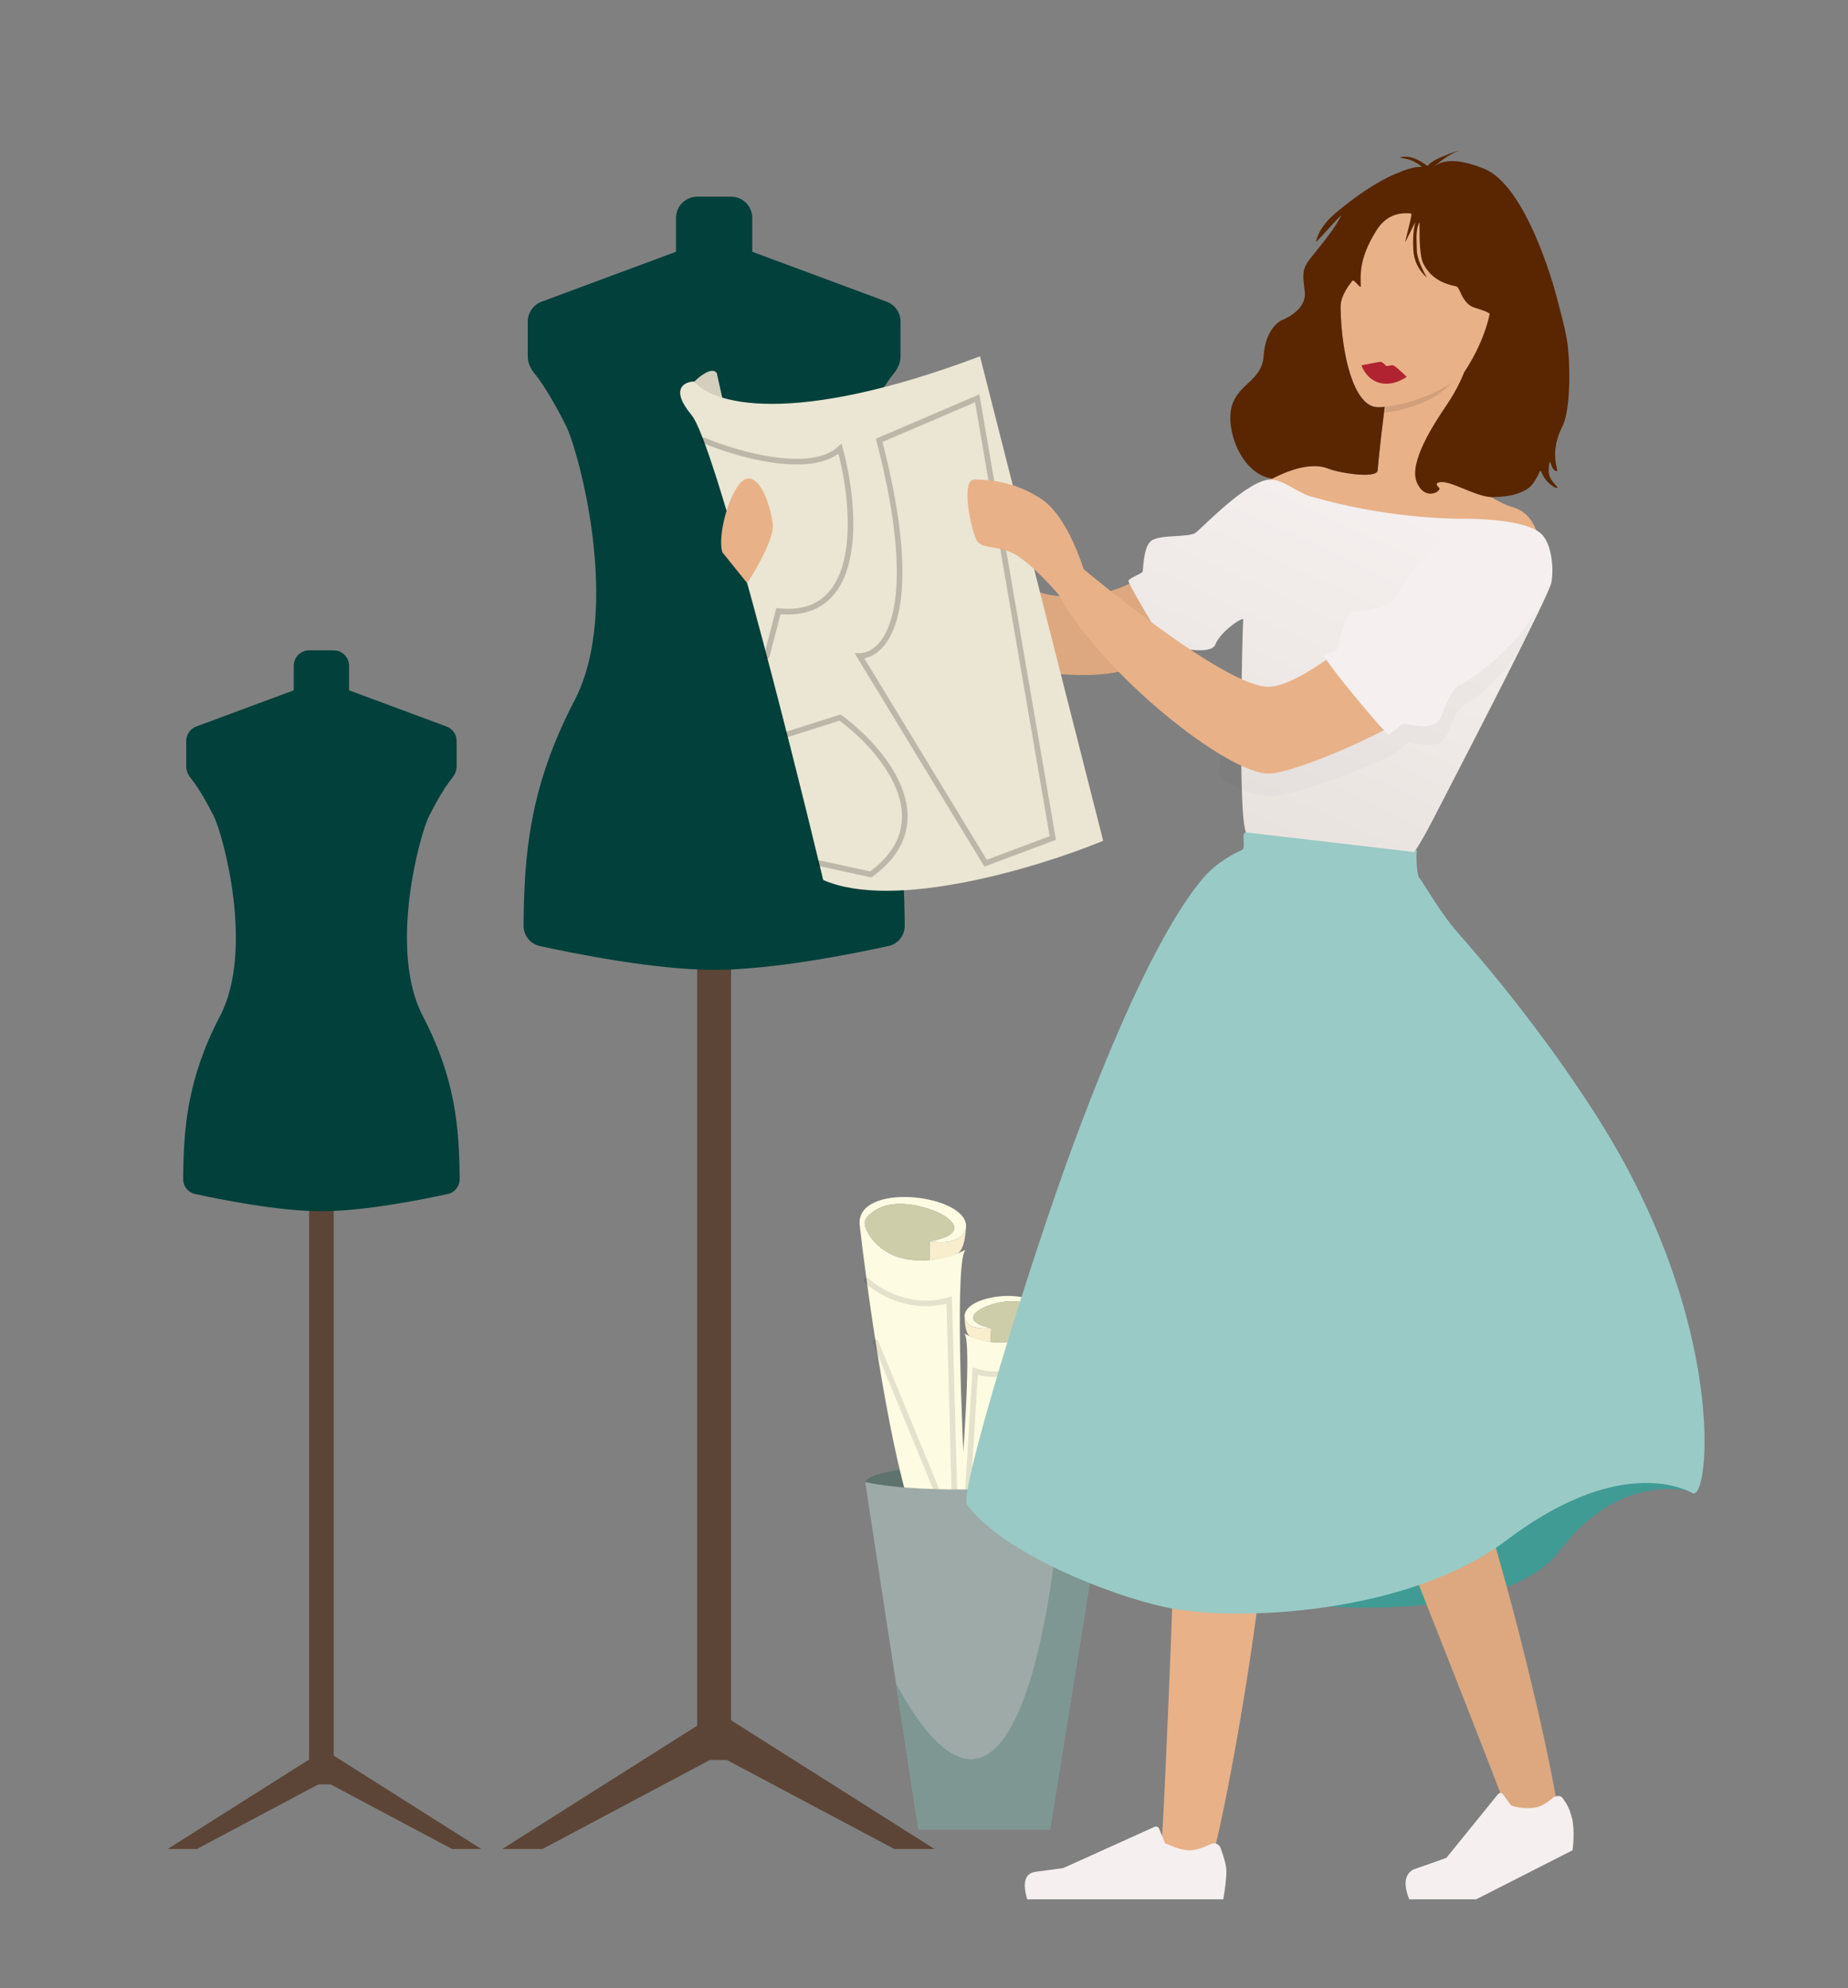 <?xml version="1.0" encoding="UTF-8"?> <svg xmlns="http://www.w3.org/2000/svg" width="330" height="355" viewBox="0 0 330 355" fill="none"><rect x="0" y="0" width="330" height="355" fill="#808080" stroke="none"/> <g clip-path="url(#clip0)"> <rect x="124.5" y="164.466" width="6.051" height="149.769" fill="#5C4537"></rect> <path d="M134.333 44.953V38.902C134.333 36.813 132.64 35.12 130.551 35.12H127.525H124.5C122.411 35.12 120.718 36.813 120.718 38.902V44.953L96.709 53.87C95.227 54.421 94.243 55.835 94.243 57.416V63.678C94.243 64.758 94.718 65.778 95.401 66.615C97.455 69.127 99.777 73.417 101.051 75.966C103.32 80.504 111.097 108.808 102.564 125.132C94.502 140.556 93.587 152.73 93.496 165.269C93.484 167.016 94.675 168.532 96.382 168.906C102.49 170.246 117 173.164 127.525 173.164C138.051 173.164 152.561 170.246 158.669 168.906C160.376 168.532 161.567 167.016 161.555 165.269C161.464 152.73 160.549 140.556 152.487 125.132C143.954 108.808 151.731 80.504 154 75.966C155.274 73.417 157.596 69.127 159.649 66.615C160.333 65.778 160.808 64.758 160.808 63.678V57.416C160.808 55.835 159.824 54.421 158.342 53.87L134.333 44.953Z" fill="#01403B"></path> <path d="M89.705 330.119L126.769 306.671V314.235L96.891 330.119H89.705Z" fill="#5C4537"></path> <path d="M166.859 330.119L129.795 306.671V314.235L159.673 330.119H166.859Z" fill="#5C4537"></path> <path d="M154.5 264.62C165.3 267.02 187.667 265.62 197.5 264.62C197.5 264.62 197.5 261.62 176 261.62C154.5 261.62 154.5 264.62 154.5 264.62Z" fill="#5E736E"></path> <path d="M162.5 269.12C158.5 256.72 154.833 230.286 153.5 218.62C153 211.12 171.813 213.12 172.5 218.62C172.667 219.953 171.6 222.42 166 221.62C175 220.12 168.453 215.656 162 215.016C158 214.62 156 216.12 155 217.12C154 218.12 154.5 219.12 155 220.12C155.5 221.12 157.5 223.903 161.5 224.741C165.63 225.606 169.954 224.383 172.462 223.138C172.475 223.131 172.487 223.125 172.5 223.12C172.487 223.126 172.475 223.132 172.462 223.138C170.515 224.303 171.672 254.215 172.5 269.12H162.5Z" fill="#FDFBE2"></path> <path d="M154.76 228.62C156.84 230.62 162.699 234.12 169.499 232.12L170.499 269.12M156.363 239.62L168.499 269.12" stroke="black" stroke-opacity="0.1" stroke-linecap="round"></path> <path d="M172.5 218.62C172.524 218.81 172.522 219.023 172.487 219.246C172.414 220.975 172.032 223.194 170.999 223.775C169.5 224.619 167.848 224.778 166.002 224.954L166 224.955V221.62C170.802 222.306 172.271 220.59 172.487 219.246C172.496 219.028 172.5 218.818 172.5 218.62Z" fill="#F8EDCD"></path> <path d="M154.999 217.12C153.999 218.12 154.499 219.12 154.999 220.12C155.499 221.12 157.499 223.903 161.5 224.741C163.035 225.063 164.516 225.104 166.002 224.954L166 221.62C174.999 220.12 168.453 215.656 162 215.016C157.999 214.62 155.999 216.12 154.999 217.12Z" fill="#CDCDA9"></path> <path d="M178.407 272.345C181.673 263.272 185.039 243.813 186.314 235.217C186.869 229.682 172.906 230.696 172.261 234.747C172.105 235.729 172.833 237.579 176.994 237.126C170.375 235.794 175.328 232.655 180.116 232.341C183.085 232.147 184.527 233.306 185.242 234.07C185.957 234.835 185.562 235.562 185.168 236.289C184.773 237.016 183.225 239.026 180.245 239.546C177.169 240.084 174.001 239.072 172.177 238.09C172.168 238.084 172.159 238.079 172.15 238.075C172.159 238.08 172.168 238.085 172.177 238.09C173.589 238.999 171.993 261.094 171.011 272.097L178.407 272.345Z" fill="#FDFBE2"></path> <path d="M185.134 242.582C183.546 244.01 179.126 246.453 174.146 244.806L172.49 272.147M183.676 250.678L173.97 272.196" stroke="black" stroke-opacity="0.1" stroke-linecap="round"></path> <path d="M172.261 234.747C172.239 234.887 172.234 235.044 172.255 235.21C172.266 236.491 172.494 238.141 173.243 238.597C174.331 239.258 175.549 239.416 176.91 239.593L176.912 239.593L176.994 237.126C173.426 237.515 172.382 236.209 172.255 235.21C172.254 235.049 172.256 234.893 172.261 234.747Z" fill="#F8EDCD"></path> <path d="M185.242 234.07C185.957 234.835 185.562 235.562 185.168 236.289C184.773 237.016 183.225 239.026 180.246 239.546C179.102 239.746 178.005 239.74 176.911 239.593L176.994 237.126C170.375 235.794 175.328 232.655 180.116 232.341C183.085 232.147 184.527 233.306 185.242 234.07Z" fill="#CDCDA9"></path> <path d="M164 326.62L154.5 264.62C165.3 267.02 187.667 265.62 197.5 264.62L187.5 326.62H164Z" fill="#9EAAA8"></path> <path d="M187.499 326.62H163.999L160.016 300.62C179.629 336.62 187.844 292.066 189.499 265.289C192.598 265.076 195.348 264.838 197.499 264.62L187.499 326.62Z" fill="#7E9793"></path> <rect x="55.2" y="209.95" width="4.39" height="108.646" fill="#5C4537"></rect> <path d="M62.333 123.253V118.863C62.333 117.348 61.105 116.12 59.59 116.12H57.395H55.2C53.685 116.12 52.456 117.348 52.456 118.863V123.253L35.039 129.722C33.964 130.121 33.251 131.147 33.251 132.294V136.836C33.251 137.62 33.595 138.36 34.091 138.967C35.581 140.79 37.265 143.901 38.19 145.75C39.836 149.043 45.477 169.575 39.287 181.417C33.438 192.605 32.775 201.437 32.709 210.533C32.7 211.801 33.564 212.9 34.802 213.172C39.233 214.144 49.759 216.261 57.395 216.261C65.03 216.261 75.556 214.144 79.987 213.172C81.225 212.9 82.09 211.801 82.08 210.533C82.014 201.437 81.351 192.605 75.502 181.417C69.312 169.575 74.954 149.043 76.6 145.75C77.524 143.901 79.208 140.79 80.698 138.967C81.194 138.36 81.538 137.62 81.538 136.836V132.294C81.538 131.147 80.825 130.121 79.75 129.722L62.333 123.253Z" fill="#01403B"></path> <path d="M29.959 330.12L56.846 313.109V318.596L35.172 330.12H29.959Z" fill="#5C4537"></path> <path d="M85.928 330.12L59.041 313.109V318.596L80.715 330.12H85.928Z" fill="#5C4537"></path> <path d="M213.43 95.865C225.445 84.508 233.197 82.095 237.15 83.66L221.495 110.419C221.658 109.48 207.747 119.069 197.775 120.277C174.529 123.094 138 101.499 138 101.499L140.372 92.579C140.372 92.579 176.881 103.304 185.44 105.724C194 108.144 203 105.724 213.43 95.865Z" fill="#DDA880"></path> <path d="M226.959 85.59C227.668 85.621 228.295 85.869 228.806 86.388C229.595 87.192 231.491 87.969 234.178 88.74C243.036 91.281 260.492 93.744 275.231 96.779C274.132 94.284 273.5 91.5 270 90.51C267.215 89.722 262.568 86.501 262.216 85.12C260.743 80.126 259.429 75.256 261.651 65.51L247.726 69.278C247.726 69.278 246.549 77.725 246 84C245.872 85.47 239.347 84.529 237.15 83.66C234.953 82.79 231.583 83.149 226.959 85.59Z" fill="#E8B188"></path> <path d="M271.286 43.472C272.218 49.346 269.918 55.998 267.497 59.402C265.076 62.806 263.045 65.491 259.211 68.286C255.376 71.08 247.974 73.06 245.544 72.655C239.449 71.641 237.506 50.367 241.364 41.368C245.223 32.37 268.6 26.548 271.286 43.472Z" fill="#E8B188"></path> <path d="M247.432 72.645C250.679 72.289 256.117 70.555 259.229 68.287C256.604 71.414 251.465 73.173 247.343 73.66L247.432 72.645Z" fill="black" fill-opacity="0.1"></path> <path d="M247.566 65.332C247.425 65.283 246.865 64.51 246.4 64.601C244.88 64.9 243.108 65.224 243.108 65.224C244.411 68.576 247.809 69.575 251.201 67.279C251.201 67.279 249.87 65.96 248.985 65.326C248.603 65.052 247.848 65.428 247.566 65.332Z" fill="#B12331"></path> <path d="M258.28 72.389C256.059 75.658 251.5 82.62 253 86.12C254.5 89.62 257.5 87.62 257 87.12C256.5 86.62 256.312 86.296 257 86.12C257.963 85.872 259.613 86.548 261.395 87.278C263.066 87.961 264.853 88.693 266.301 88.758C266.428 88.764 266.553 88.764 266.675 88.759C267.774 88.713 269.638 88.622 271 88.12C273.131 87.334 273.782 86.691 275 84.12C275.078 83.956 275.167 84.14 275.328 84.474C275.475 84.78 275.684 85.213 276 85.62C276.489 86.246 277.5 87.12 278 87.12C278.241 87.12 278.089 86.949 277.802 86.629C277.497 86.288 277.039 85.776 276.742 85.12C276.5 84.584 276.5 83.12 276.742 82.513C276.794 82.384 276.84 82.526 276.921 82.771C277.073 83.233 277.346 84.062 278 84.12C278.123 84.13 278.077 83.926 277.989 83.528C277.742 82.412 277.157 79.774 279 76.12C280.262 73.62 280.487 67.12 280 62.12C279.779 59.845 278.956 56.746 278.379 54.57C278.232 54.017 278.101 53.525 278 53.12C277.473 51.011 272.5 33.12 265 30.119C262.052 28.94 258.339 27.932 256.022 29.776C255.591 30.119 258.315 27.761 260 27.119C262.336 26.231 255.336 28.401 255 29.62C254.986 29.673 254.822 29.562 254.546 29.377C253.703 28.81 251.82 27.543 250 28.119C249.906 28.149 250.053 28.172 250.327 28.216C250.729 28.279 251.405 28.385 252 28.619C253.154 29.073 254.102 29.888 253.779 29.835C252.696 29.657 250.788 30.363 249 31.119C246.534 32.164 242.848 34.428 239 37.62L238.981 37.636C237.864 38.562 235.657 40.393 235 43.12C234.939 43.374 236.168 42.016 237.35 40.71C238.494 39.446 239.594 38.23 239.44 38.57C238.604 40.407 236.606 42.886 234.781 45.149C234.516 45.478 234.254 45.802 234 46.12C232.511 47.982 232.639 49.057 232.902 51.27C232.934 51.536 232.967 51.818 233 52.12C233.308 54.936 230.211 56.649 229 57.12C227.904 57.602 225.93 59.362 225.643 63.594C225.483 65.96 224.188 67.176 222.842 68.442C221.78 69.44 220.686 70.469 220.089 72.115C218.569 76.31 221.616 84.746 227.222 85.453C227.421 85.35 227.617 85.251 227.811 85.156C232 83.109 235.091 82.844 237.15 83.66C237.376 83.749 237.648 83.839 237.954 83.927C240.622 84.697 245.885 85.319 246 84C246.33 80.235 246.885 75.687 247.277 72.652C246.663 72.714 246.133 72.725 245.719 72.679C245.658 72.672 245.6 72.665 245.544 72.655C241.759 72.025 239.576 63.583 239.388 55.12C239.365 54.12 239.5 52.62 241.5 50.12C241.634 49.953 242.028 50.362 242.378 50.727C242.708 51.071 243 51.375 243 51.12C243 50.952 242.994 50.765 242.987 50.559C242.932 48.923 242.836 46.06 245.5 41.62C246.257 40.359 247.903 37.669 252 38.12C252.171 38.138 251.707 39.995 251.343 41.453C251.07 42.545 250.854 43.413 251 43.12C251.106 42.908 251.25 42.618 251.409 42.295L251.41 42.294L251.41 42.293C252.006 41.089 252.825 39.434 252.734 39.736C252.408 40.827 252.264 42.62 252.382 44.62C252.5 46.62 253.291 48.197 254.782 49.561C254.808 49.585 254.753 49.483 254.648 49.287C254.227 48.503 253 46.221 253 44.62C253 44.306 252.988 43.972 252.976 43.626C252.929 42.318 252.876 40.847 253.446 39.733C253.493 39.642 253.492 40.051 253.49 40.727C253.485 42.41 253.476 45.747 254.191 47.12C255.192 49.043 256.845 50.505 260 51.12C260.299 51.178 260.495 51.591 260.758 52.148C261.034 52.73 261.272 53.35 262 54.12C262.729 54.889 263.487 54.952 264.409 55.283C265.294 55.602 266.052 55.874 266 56.12C265.287 59.509 263.605 63.24 261.432 66.511C261.432 66.511 260.5 69.12 258.28 72.389Z" fill="#592601"></path> <path fill-rule="evenodd" clip-rule="evenodd" d="M227.596 246.889C239.705 219.214 236.258 180.346 239.945 150.364L215.624 158.594C214.41 168.471 210.386 229.694 210.386 246.889C210.386 267.107 207.874 323.63 207.5 328.12C207.101 332.906 215.692 334.986 217.121 329.197C219.394 319.986 223.864 294.983 225.328 279.84C226.701 265.643 227.313 254.05 227.596 246.889Z" fill="#E8B188"></path> <path fill-rule="evenodd" clip-rule="evenodd" d="M217.958 329.938C218.653 331.816 219 333.222 219 334.154C219 335.288 218.814 336.944 218.441 339.12C217.142 339.12 205.473 339.12 183.433 339.12C182.523 336.072 183.048 334.426 185.008 334.183C186.968 333.94 188.596 333.721 189.893 333.525L206.164 326.174C206.477 326.033 206.844 326.175 206.984 326.493C206.986 326.498 206.988 326.504 206.991 326.509L208.037 329.08C209.851 329.938 211.326 330.367 212.46 330.367C213.382 330.367 214.655 329.99 216.279 329.235L216.279 329.235C216.902 328.946 217.639 329.223 217.924 329.855C217.937 329.882 217.948 329.91 217.958 329.938Z" fill="#F5EFEF"></path> <path d="M278.361 277.048C287.539 265.029 297.484 265.196 302.425 266.357C297.951 262.479 288.171 263.611 284.054 264.288L234.273 286.635C245.314 287.652 270.33 287.566 278.361 277.048Z" fill="#409B94"></path> <path fill-rule="evenodd" clip-rule="evenodd" d="M258.437 248.793C259.712 218.612 258.604 178.152 251.192 148.867L223.858 169.444C226.299 179.091 236.172 238.991 242.393 255.02C249.709 273.868 269.224 322.799 270.5 327.12C271.86 331.726 279.244 330.995 278.481 325.082C277.267 315.672 272.36 294.98 268.245 280.333C264.388 266.601 260.765 255.572 258.437 248.793Z" fill="#DDA880"></path> <path d="M253 151.861C253.126 150.84 222.74 148.065 222.283 148.641C221.598 149.505 222.696 151.421 221.599 151.861C220.502 152.301 217.222 153.985 214.823 156.814C207.629 165.299 199.367 183.548 191.765 204.069C183.736 225.743 171.185 266.658 172.68 268.658C179.139 277.3 197.996 284.809 208.257 286.99C220.739 289.644 251.48 288.239 269.013 275.006C286.545 261.774 298.04 264.353 302.247 266.593C305.252 268.193 308.697 236.254 285.116 199.268C277.314 187.033 268.319 175.597 260.281 166.479C257.099 162.869 254.05 157.372 253.5 156.814C252.949 156.255 252.873 152.881 253 151.861Z" fill="#99CAC6"></path> <path d="M280.817 330.36C281.112 328.027 281.004 326.222 280.817 325.029C280.223 322.697 279.879 322.248 279.038 321.031C278.662 320.488 277.752 320.62 277.26 321.031C275.978 322.104 275.095 322.539 274.297 322.697C273.314 322.892 271.565 322.955 269.852 322.364L268.37 320.365C268.201 320.044 267.778 320.032 267.482 320.365L258.298 331.693C257.207 332.121 254.325 333.1 252.668 333.692C251.01 334.284 250.43 336.121 251.657 339.12H263.592L280.817 330.36Z" fill="#F5EFEF"></path> <path d="M222.5 148.62C220.982 145.239 221.895 111.229 222 110.62C222.106 110.01 218 112.62 217 115.12C216.305 116.859 211.002 115.764 211.002 115.764C210.348 116.081 209.68 116.396 209.002 116.703C209.002 116.703 201.135 103.929 201.501 103.62C202.423 102.84 203.575 102.554 204.001 102.12C204.215 101.902 204.06 97.885 205.501 96.62C206.942 95.354 212.281 96.033 213.501 95.12C214.722 94.206 223.002 85.443 227.001 85.62C229.274 85.72 231.71 87.962 234.001 88.62C240.327 90.434 250.501 92.62 261.501 92.62C266.001 92.62 272.501 93.12 275.001 95.12C277.209 96.885 277.502 101.846 277.001 104.12C276.501 106.393 263.5 131.62 256 146.12C253.309 151.323 252.5 152.12 252.5 152.12L222.5 148.62Z" fill="url(#paint0_linear)"></path> <path d="M261 122.12C258 123.62 258.077 128.287 256.197 129.248C254.318 130.21 250.809 129.118 250.5 129.248C249.883 129.509 249.172 130.492 248 131.12C247.87 131.189 246.885 130.155 245.54 128.62L226.501 136.62L218.281 133.359C218.038 134.94 217.797 136.536 217.562 138.12C220.012 141.006 224.765 142.12 227.002 142.12C231.001 142.12 243.001 137.714 249.001 134.511C250.172 133.884 250.884 132.901 251.501 132.64C251.809 132.51 255.318 133.602 257.198 132.64C259.077 131.679 259.001 127.011 262.001 125.511C265.001 124.011 270.842 118.12 272.842 113.12L274 109.12C272.001 114.12 264 120.62 261 122.12Z" fill="black" fill-opacity="0.02"></path> <path d="M129 71.12L128 66.62C127.2 65.42 125 67.12 124 68.12L126 71.12H129Z" fill="#D3CEBE"></path> <path d="M175 63.62C141 76.42 127 71.953 124 68.12C122.333 68.12 119.5 69.32 123.5 74.12C127.5 78.92 140.833 131.453 147 157.12C159.8 162.72 185.667 154.786 197 150.12L175 63.62Z" fill="#EBE5D3"></path> <path d="M125.639 78.62C131.592 81.12 144.8 84.92 150 80.12C152.833 90.453 154.6 110.72 139 109.12L136.932 117.12M140.558 131.12L150 128.12C157.333 133.453 168.7 146.52 155.5 156.12L146.276 154.12M157 78.62L174.5 71.12L188 149.62L176 154.12L153.5 117.12C158 117.12 165 109.42 157 78.62Z" stroke="black" stroke-opacity="0.2" stroke-linecap="round"></path> <path d="M138 93.62C137.58 89.959 135.5 84.37 133 85.62C130.5 86.87 128 95.453 129 98.62L133.432 104.12C133.432 104.12 138.344 96.62 138 93.62Z" fill="#E8B188"></path> <path d="M226.501 138.12C219.221 138.12 197 120.62 189 106.12C189 106.12 184.793 101.146 181.501 99.12C178.503 97.275 175.499 98.12 174.5 96.62C173.5 95.119 171.421 85.62 174.001 85.62C177 85.62 181.501 86.12 186.001 89.12C190.707 92.257 193.501 101.62 193.501 101.62C193.501 101.62 218.501 122.62 226.501 122.62C234.501 122.62 255.001 102.62 258.001 99.12C261.001 95.62 271.501 93.62 274.001 99.12C282.154 117.058 233.781 138.12 226.501 138.12Z" fill="#E8B188"></path> <path d="M256.196 129.249C258.076 128.287 257.999 123.62 260.999 122.12C263.999 120.62 272 114.12 273.999 109.12C275.999 104.12 276.654 105.335 276.499 102.62C276.314 99.375 274.676 97.462 271.999 95.62C269.064 93.6 266.515 93.539 262.999 94.12C258.296 94.897 256.163 97.554 252.999 101.12C251.13 103.226 249.526 106.2 248.999 107.12C248.471 108.04 244.964 109.109 241.999 109.12C239.936 109.127 238.999 115.62 238.808 115.869C238.405 116.395 236.999 116.62 236.499 117.12C236.123 117.495 247.535 131.369 247.999 131.12C249.171 130.492 249.882 129.509 250.499 129.248C250.808 129.118 254.317 130.21 256.196 129.249Z" fill="#F5EFEF"></path> </g> <defs> <linearGradient id="paint0_linear" x1="268.5" y1="98.12" x2="239.35" y2="161.12" gradientUnits="userSpaceOnUse"> <stop stop-color="#F5EFEF"></stop> <stop offset="1" stop-color="#E8E2DE"></stop> </linearGradient> <clipPath id="clip0"> <rect width="330" height="355" fill="white"></rect> </clipPath> </defs> </svg> 